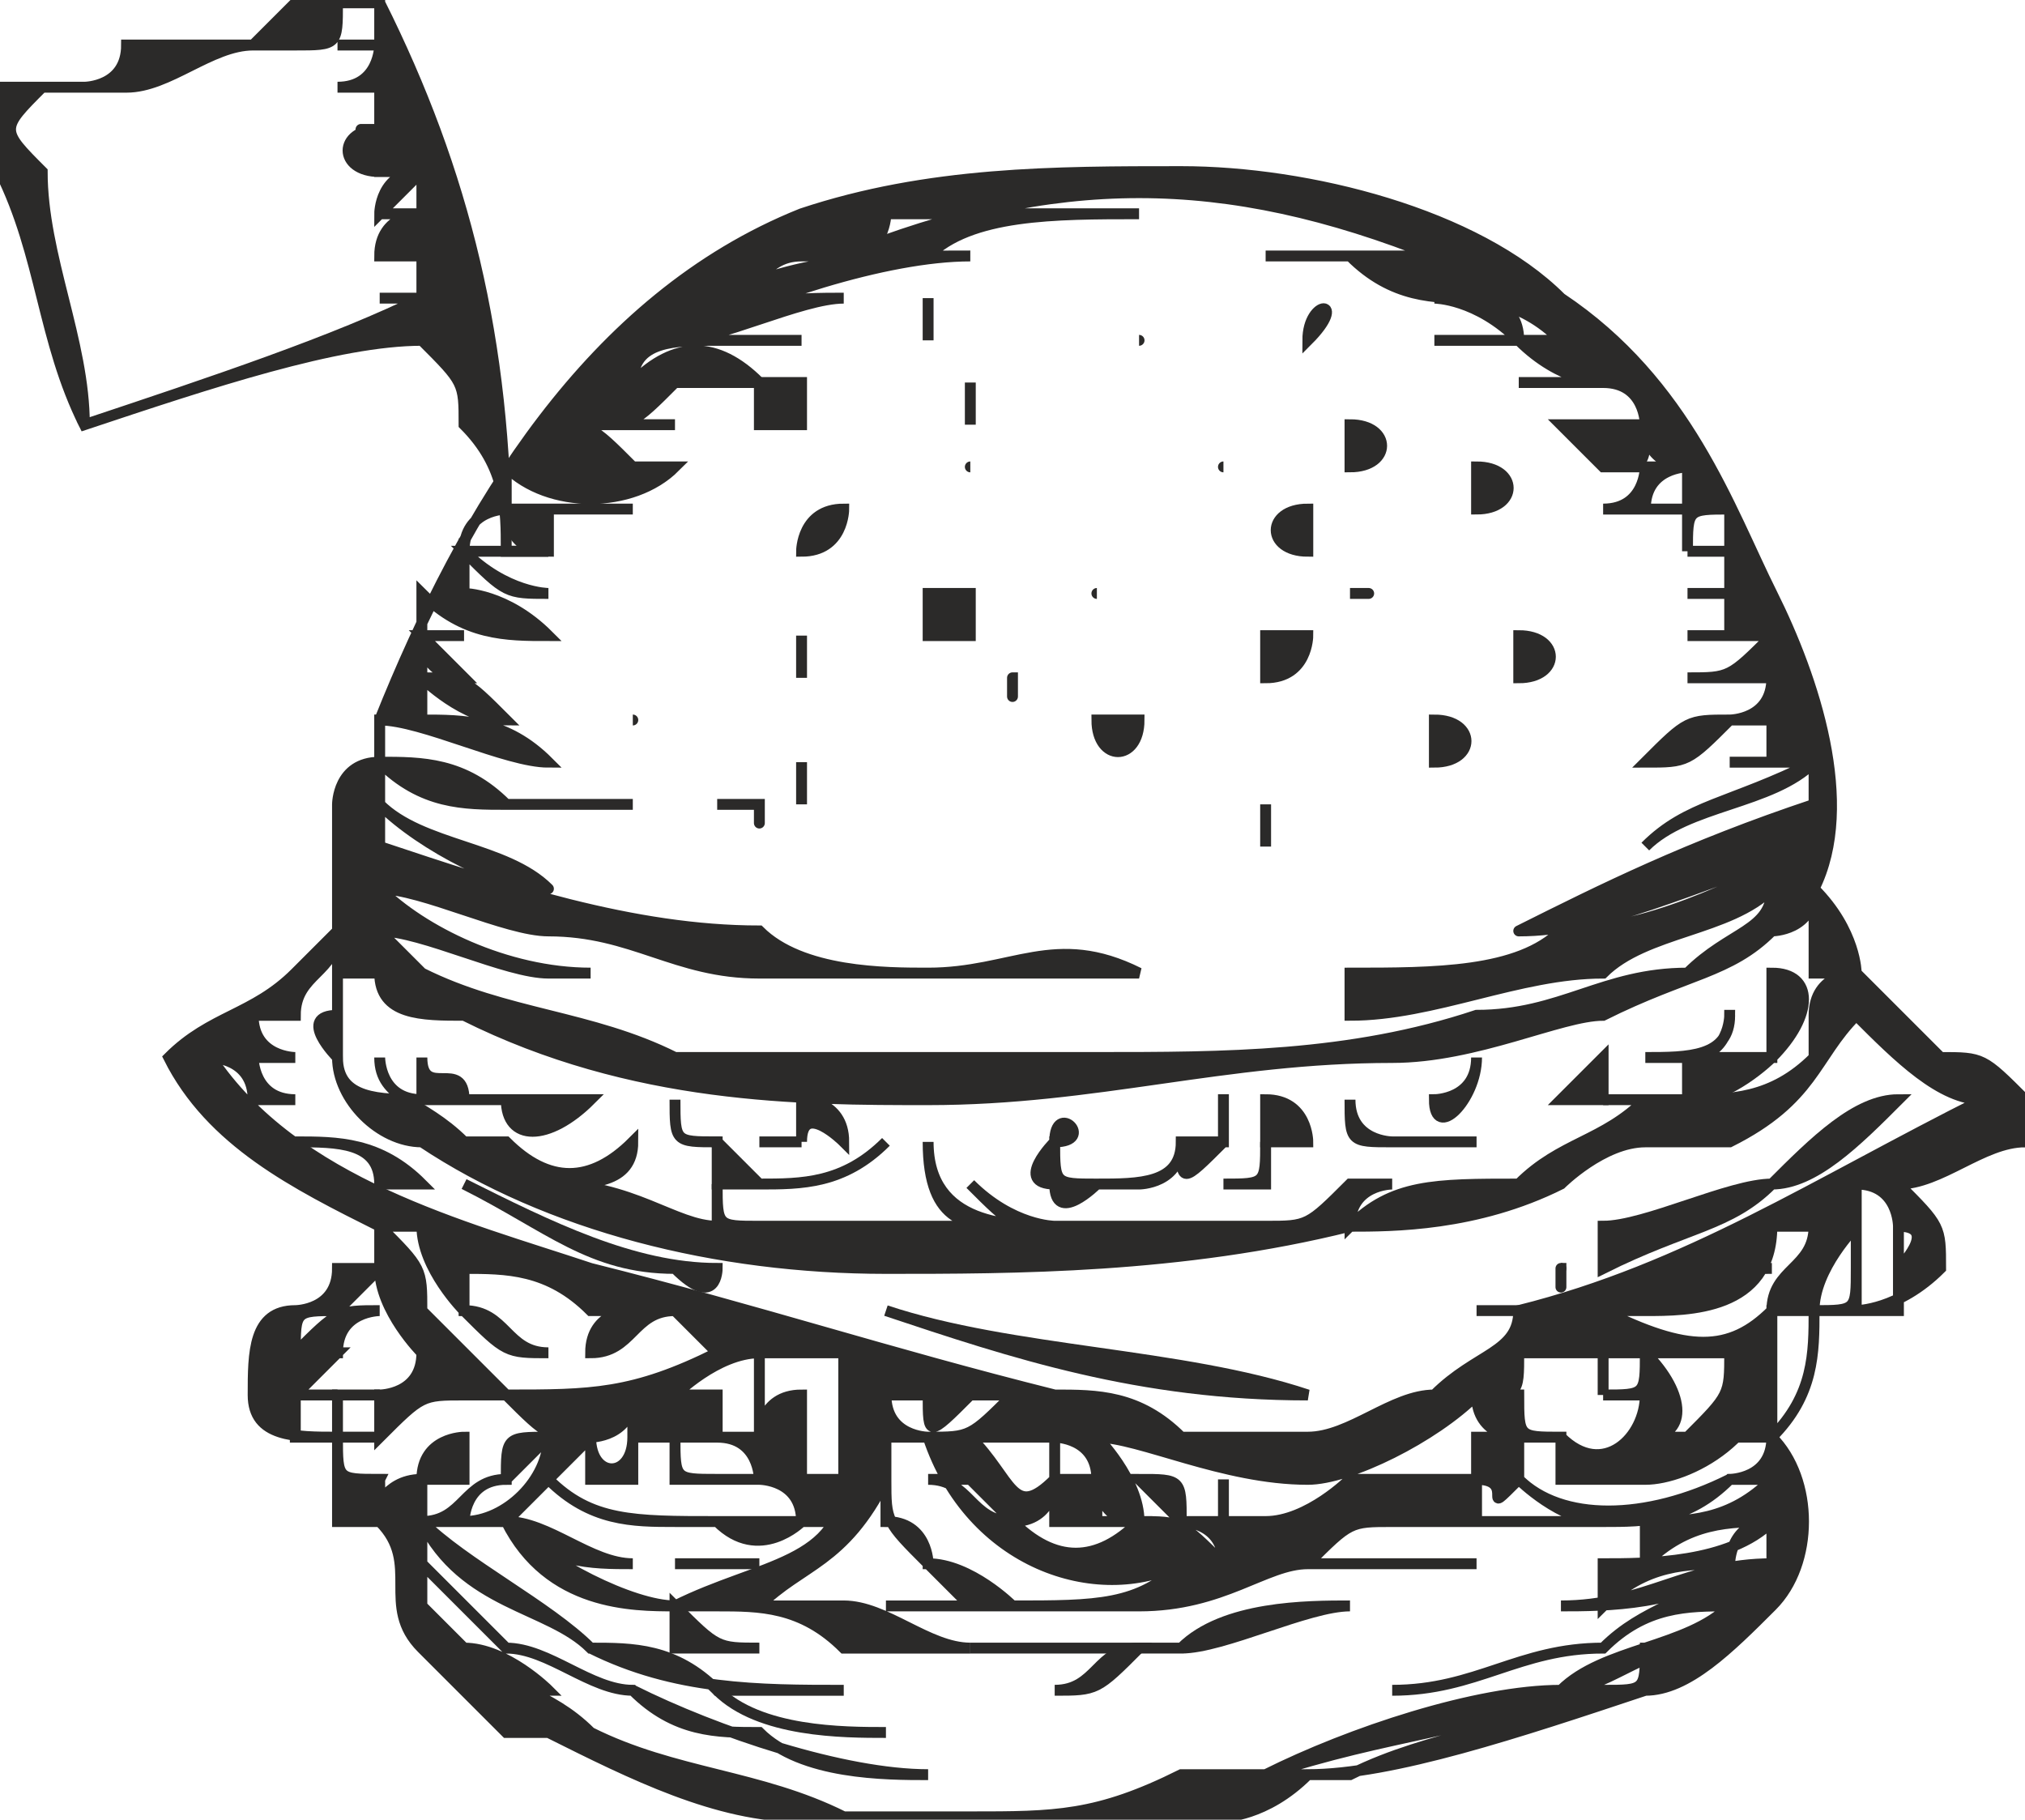 <?xml version="1.0" encoding="UTF-8"?> <svg xmlns="http://www.w3.org/2000/svg" xmlns:xlink="http://www.w3.org/1999/xlink" xml:space="preserve" width="14.217mm" height="12.776mm" version="1.1" style="shape-rendering:geometricPrecision; text-rendering:geometricPrecision; image-rendering:optimizeQuality; fill-rule:evenodd; clip-rule:evenodd" viewBox="0 0 48 43"> <defs> <style type="text/css"> .str0 {stroke:#2B2A29;stroke-width:0.258} .fil0 {fill:#2B2A29} </style> </defs> <g id="Layer_x0020_1">  <path class="fil0 str0" d="M2 10c0,-2 -1,-4 -1,-6 -1,-1 -1,-1 0,-2 0,0 0,0 0,0 1,0 1,0 2,0 1,0 2,-1 3,-1 0,0 1,0 1,0 1,0 1,0 1,-1 0,0 1,0 1,0 0,0 0,0 0,0 0,0 0,0 0,0 0,0 0,1 0,1 0,0 0,0 -1,0 0,0 0,0 0,0 0,0 0,0 0,0 0,0 0,0 0,0 1,0 1,0 1,0 0,0 0,0 0,0 0,0 0,0 0,0 0,0 -1,0 -1,0 0,0 0,0 0,0 0,0 1,0 1,0 0,0 0,0 0,0 0,0 0,1 -1,1 0,0 0,0 0,0 1,0 1,0 1,0 0,0 0,0 0,0 0,0 0,0 -1,0 0,0 0,0 0,0 1,0 1,0 1,0 0,0 0,0 0,0 0,0 0,0 0,1 -1,0 0,0 0,0 0,0 0,0 0,0 0,0 0,0 0,0 0,0 0,0 0,0 -1,0 0,0 0,0 0,0 0,0 0,0 0,0 0,0 0,0 0,0 0,0 0,0 -1,0 -1,1 0,1 0,0 0,0 0,-1 0,1 0,1 0,1 0,0 0,0 0,0 0,0 0,0 0,0 0,0 0,0 0,0 1,0 1,0 1,0 -1,0 -1,1 -1,1 0,0 0,0 0,0 0,0 0,0 1,-1 0,1 0,1 0,1 -1,0 -1,0 -1,0 0,0 0,0 0,0 0,0 0,0 1,0 0,0 0,0 0,0 0,0 -1,0 -1,1 0,0 0,0 0,0 0,0 1,0 1,0 0,0 0,0 0,0 0,0 0,0 -1,0 0,0 0,0 0,0 1,0 1,0 1,0 0,0 0,0 0,1 0,0 0,0 -1,0 0,0 0,0 0,0 1,0 1,0 1,0 0,0 0,0 0,0 0,0 0,0 0,0 -2,1 -5,2 -8,3l0 0zm9 -3c0,0 0,0 0,0 0,0 0,0 0,0 0,1 0,1 0,1 0,0 0,0 0,-1zm-1 -2c1,1 1,1 1,2 0,0 0,0 0,0 0,-1 0,-1 -1,-2zm3 8c0,0 -1,0 -1,0 0,-5 -1,-9 -3,-13 0,0 0,0 0,0 0,0 0,0 0,0 -1,0 -1,0 -2,0 0,0 -1,1 -1,1 -1,0 -2,0 -3,0 0,1 -1,1 -1,1 -1,0 -1,0 -2,0 0,0 0,1 0,2 1,2 1,4 2,6 0,0 0,0 0,0 3,-1 6,-2 8,-2 1,1 1,1 1,2 0,0 0,0 0,0 1,1 1,2 1,3 0,0 0,0 0,0 0,0 0,0 0,0 1,0 1,0 1,0l0 0z"></path> <path class="fil0 str0" d="M45 29c1,0 0,1 0,1 0,0 0,0 0,0 0,0 0,-1 0,-1 0,0 0,0 0,0 0,1 0,1 0,2 -1,0 -1,0 -1,0 0,-1 0,-1 0,-2 0,0 0,0 0,0 0,1 0,1 0,1 0,1 0,1 -1,1 0,0 0,0 0,0 0,0 0,0 0,0 0,0 0,0 0,0 0,0 0,0 0,0 0,-1 1,-2 1,-2 0,-1 0,-1 0,-1 1,0 1,1 1,1zm-3 5c0,0 0,0 0,0 0,1 -1,1 -1,1 -2,1 -4,1 -5,0 0,0 0,0 0,0 0,-1 0,-1 0,-1 0,0 0,0 1,0 0,1 0,1 0,1 1,0 2,0 2,0 1,0 1,0 0,0 0,0 -1,0 -1,0 0,0 0,0 0,0 0,0 1,0 1,0 1,0 3,-1 3,-3 0,0 0,-1 0,-1 0,0 0,0 0,0 0,0 0,0 0,0 0,1 0,2 -1,3 0,0 0,0 1,0 0,-1 0,-2 0,-3 0,0 0,0 0,0 0,0 0,0 0,0 0,0 1,0 1,0 0,1 0,2 -1,3zm-32 2c0,0 0,0 0,0 0,0 0,0 0,0 0,0 0,0 0,0zm-1 -1c-1,0 -1,0 -1,-1 0,0 1,0 1,0 0,0 0,0 -1,0 0,0 0,0 -1,0 0,0 0,0 0,0 0,0 0,0 0,-1 1,0 1,0 1,0 0,0 0,0 0,0 0,0 -1,0 -1,0 0,0 0,1 0,1 0,0 0,0 0,0 0,0 0,0 0,-1 0,0 0,0 0,0 0,0 0,0 0,0 0,0 1,-1 1,-1 0,0 0,0 0,0 -1,0 -1,0 -1,0 0,1 0,1 0,1 0,0 0,0 0,0 0,0 0,0 0,0 0,-1 0,-1 1,-1 0,-1 1,-1 1,-1 0,0 0,0 0,0 -1,0 -1,0 -2,1 0,0 0,0 0,0 0,-1 0,-1 1,-1 0,0 1,-1 1,-1 0,1 1,2 1,2 0,1 -1,1 -1,1 0,0 0,1 0,1 1,-1 1,-1 2,-1 0,0 0,0 1,0 1,1 1,1 2,1 0,0 -1,0 -1,0 0,1 -1,2 -2,2 0,0 0,-1 1,-1 0,0 0,0 1,-1 0,0 0,0 0,0 -1,0 -1,0 -1,1 -1,0 -1,1 -2,1 0,0 0,0 0,0 0,-1 0,-1 0,-1 0,0 0,0 1,0 0,0 0,-1 0,-1 0,0 0,0 0,0 0,0 -1,0 -1,1 0,0 0,0 0,0 0,0 0,0 0,0 -1,0 -1,1 -1,0zm1 -6c0,1 1,2 1,2 1,1 1,1 2,1 0,0 0,0 0,0 -1,0 -1,-1 -2,-1 0,-1 0,-1 0,-1 1,0 2,0 3,1 0,0 1,0 1,0 0,0 -1,0 -1,1 0,0 0,0 0,0 1,0 1,-1 2,-1 0,0 0,0 1,1 -2,1 -3,1 -5,1 0,0 -1,-1 -1,-1 0,0 0,0 0,0 0,0 -1,-1 -1,-1 0,-1 0,-1 -1,-2 1,0 1,0 1,0zm30 2c0,-1 1,-1 2,-1 -1,0 -2,0 -2,1zm-3 3c0,0 0,0 0,0 -1,0 -1,0 -1,-1 0,0 0,0 0,0 0,0 -1,0 -1,0 1,0 1,0 1,-1 0,0 1,0 1,0 0,0 1,0 1,0 0,0 0,1 0,1 0,0 0,0 0,0 0,0 0,0 0,-1 0,0 0,0 0,0 0,0 0,0 1,0 0,0 0,0 0,0 0,1 0,1 -1,1 0,0 0,0 0,0 1,0 1,0 1,0 0,-1 0,-1 0,-1 0,0 0,0 0,0 0,0 0,1 0,1 0,1 -1,2 -2,1zm-1 2c0,0 0,0 -1,0 0,0 0,0 0,-1 1,0 0,1 1,0 0,0 1,1 2,1 -1,0 -1,0 -2,0zm-22 -2c0,0 0,0 0,0 0,0 0,0 0,0 0,1 0,1 0,1 0,0 1,0 1,0 0,0 0,0 0,-1 0,0 1,0 1,0 0,0 0,0 0,0 0,0 0,0 0,1 0,0 0,0 1,0 0,0 1,0 1,0 0,0 0,0 0,0 0,0 1,0 1,1 0,0 0,0 0,0 -1,0 -2,0 -3,0 -1,0 -2,0 -3,-1 0,0 0,0 0,0 0,0 0,0 1,-1zm0 0c0,0 0,0 0,0 0,0 0,0 0,0 0,0 1,0 1,-1 0,0 0,0 0,0 0,1 0,1 0,1 0,1 -1,1 -1,0zm12 2c0,-1 0,-1 0,-1 0,0 0,1 1,1 0,0 -1,0 -1,0 0,0 0,0 0,0zm-3 -1c0,0 1,1 1,1 1,0 1,-1 1,-1 0,0 0,-1 0,-1 0,0 1,0 1,1 -1,0 -1,0 -1,0 0,0 0,1 0,1 1,0 1,0 1,0 0,0 1,0 1,0 0,0 0,0 0,0 -1,1 -2,1 -3,0 -1,0 -1,-1 -2,-1 1,0 1,0 1,0zm1 -1c0,0 1,0 1,0 0,0 0,1 0,1 -1,1 -1,0 -2,-1l0 0c1,0 1,0 1,0zm-6 0c0,0 0,0 0,0 0,0 0,0 0,0 0,0 0,0 0,0zm-1 0c0,0 0,0 0,0 1,0 1,1 1,1 0,0 -1,0 -1,0 0,0 0,0 0,0 -1,0 -1,0 -1,-1 0,0 0,0 1,0zm5 3c0,0 0,-1 -1,-1 0,0 0,-1 0,-1 0,0 0,-1 0,-1 0,0 1,0 1,0 1,3 4,4 6,3 0,0 0,0 0,0 -1,1 -2,1 -4,1 0,0 -1,-1 -2,-1zm13 -4c0,0 0,0 0,0 0,1 1,1 1,1 0,0 -1,0 -1,0 0,0 0,0 0,0 0,0 0,0 0,0 0,0 0,0 0,0 0,0 0,0 0,1 0,0 0,0 0,0 -1,0 -1,0 -1,0 -1,0 -1,0 -1,0 0,0 0,0 0,0 0,0 0,0 0,0 0,0 0,0 0,0 0,0 -1,0 -1,0 0,0 -1,1 -2,1 0,0 0,0 0,0 0,0 0,0 0,0 0,0 -1,0 -1,0 0,0 0,-1 0,-1 0,0 0,0 0,0 0,1 0,1 0,1 0,0 0,0 0,0 0,0 0,0 -1,0 0,-1 0,-1 -1,-1 0,0 0,0 0,0 1,1 1,1 1,1 0,0 1,0 1,1 -1,-1 -1,-1 -2,-1 0,-1 -1,-2 -1,-2 1,0 3,1 5,1 1,0 3,-1 4,-2zm-14 0c0,0 0,0 0,0 0,0 1,0 1,0 0,1 0,1 1,0 0,0 0,0 0,0 -1,0 -1,0 -1,0 0,0 0,0 0,0 0,0 1,0 2,0 -1,1 -1,1 -2,1 0,0 -1,0 -1,-1 0,0 0,0 0,0 0,0 0,0 0,0zm-3 -1c0,0 1,0 2,0 0,1 0,1 0,1 0,0 0,1 0,1 0,0 0,0 0,0 0,0 0,0 0,0 0,-1 0,-1 0,-1 0,0 0,0 0,0 0,0 0,1 0,2 0,0 0,0 -1,0 0,-1 0,-1 0,-1 0,0 0,0 0,0 0,0 0,0 0,1 0,0 0,0 0,0 0,0 0,0 0,0 0,-1 0,-1 0,-1 0,0 0,-1 0,-1 0,0 0,0 0,0 -1,0 -1,1 -1,1 0,0 0,0 0,0 0,0 0,0 0,-1 0,0 0,0 0,0 0,0 0,0 0,0 0,-1 0,-1 0,-1 0,1 0,1 0,1 0,0 0,0 0,0 0,0 0,0 0,0 0,0 0,1 0,1 0,0 0,0 0,0 0,0 -1,0 -1,0 0,0 0,0 0,-1 -1,0 -1,0 -1,0 0,0 1,-1 2,-1 0,0 0,0 0,0zm-6 4c1,1 2,1 3,1 0,0 0,0 0,0 -1,0 -2,-1 -3,-1 1,-1 1,-1 1,-1 0,0 0,0 0,0 1,1 2,1 4,1 1,1 2,0 2,0 0,0 1,0 1,0 0,0 0,0 0,-1 0,2 -2,2 -4,3 -1,0 -3,-1 -4,-2 0,0 0,0 0,0zm30 -1c0,0 0,0 0,0 0,0 0,0 0,0 0,0 0,0 0,0 0,0 0,0 0,0 0,0 0,0 0,0 0,0 0,0 0,0 -1,1 -2,1 -3,1 0,0 0,1 0,1 1,-1 2,-1 3,-1 0,0 0,0 0,0 -1,1 -3,1 -4,1 0,1 0,1 0,1 1,-1 2,-1 3,-1 0,0 0,-1 1,-1 0,0 0,0 0,0 0,1 0,1 0,1 -2,0 -3,1 -5,1 0,0 0,0 0,0 1,0 3,0 4,-1 -1,1 -2,1 -3,2 -2,0 -3,1 -5,1 0,0 0,0 0,0 2,0 3,-1 5,-1 1,-1 2,-1 3,-1 0,0 0,0 0,0 -1,1 -3,1 -4,2 -2,0 -5,1 -7,2 0,0 0,0 0,0 3,-1 5,-1 7,-2 1,0 2,-1 3,-1 0,0 -1,0 -1,0 0,1 0,1 -1,1 0,0 -1,0 -1,0 -1,1 -3,1 -5,2 -1,0 -2,0 -4,0 -2,1 -3,1 -5,1 -1,0 -2,0 -3,0 -2,-1 -4,-1 -6,-2 -1,-1 -2,-1 -3,-2 1,1 1,1 2,1 0,0 0,0 0,0 0,0 -1,-1 -2,-1 0,0 0,0 -1,-1 0,0 0,0 0,-1 1,1 1,1 2,2 1,0 2,1 3,1 2,1 5,2 7,2 0,0 0,0 0,0 -1,0 -3,0 -4,-1 -1,0 -2,0 -3,-1 -1,0 -2,-1 -3,-1 -1,-1 -1,-1 -2,-2 0,0 0,-1 0,-1 1,2 3,2 4,3 2,1 4,1 6,1 0,0 0,0 0,0 -1,0 -2,0 -3,0 -1,-1 -2,-1 -3,-1 -1,-1 -3,-2 -4,-3 0,0 1,0 1,0 1,0 1,0 1,0 1,2 3,2 4,2 1,0 1,0 1,0 1,0 2,0 3,1 1,0 2,0 3,0 0,0 0,0 0,0 -1,0 -2,-1 -3,-1 -1,0 -1,0 -2,0 1,-1 2,-1 3,-3 0,1 0,1 1,2 0,0 0,0 1,1 -1,0 -2,0 -2,0 0,0 0,0 0,0 0,0 1,0 2,0 0,0 0,0 0,0 0,0 1,0 1,0 1,0 2,0 3,0 0,0 0,0 0,0 0,0 0,0 0,0 2,0 3,-1 4,-1 2,0 3,0 4,0 0,0 0,0 0,0 0,0 -1,0 -2,0 0,0 0,0 -1,0 0,0 0,0 0,0 -1,0 -1,0 -2,0 0,0 0,0 0,0 0,0 1,0 1,0 1,-1 1,-1 2,-1 0,0 1,0 1,0 1,0 1,0 1,0 0,0 1,0 1,0 1,0 2,0 2,0 0,0 0,0 0,0 1,0 2,0 3,-1 0,0 1,0 1,0zm0 0c0,0 0,0 0,0 0,0 0,0 0,0 0,0 0,0 0,0zm-2 -1c0,0 0,0 -1,0 1,0 1,-1 0,-2 1,0 2,0 2,0 0,1 0,1 -1,2zm3 -3c0,0 0,0 0,0 0,0 0,0 -1,0 1,0 1,0 1,0zm-1 0c-1,1 -2,1 -4,0 0,0 0,0 0,0 0,0 1,0 1,0 1,0 3,0 3,-2 1,0 1,0 1,0 0,0 0,0 0,0 0,1 -1,1 -1,2zm-34 -9c0,0 0,1 0,1 0,0 0,0 0,1 -1,0 0,1 0,1 0,1 1,2 2,2 3,2 7,3 11,3 3,0 7,0 11,-1 1,0 3,0 5,-1 0,0 1,-1 2,-1 0,0 1,0 2,0 2,-1 2,-2 3,-3 0,0 0,0 0,0 1,1 2,2 3,2 -4,2 -7,4 -11,5 0,1 -1,1 -2,2 -1,0 -2,1 -3,1 -1,0 -2,0 -3,0 -1,-1 -2,-1 -3,-1 -4,-1 -7,-2 -11,-3 -3,-1 -7,-2 -9,-5 0,0 0,0 0,0 0,0 1,0 1,1 0,0 0,0 0,0 0,0 1,0 1,0 0,0 0,0 0,0 -1,0 -1,-1 -1,-1 0,0 0,0 -1,0 1,0 1,0 1,0 0,0 0,0 0,0 0,0 0,0 1,0 0,0 0,0 0,0 0,0 -1,0 -1,-1 0,0 0,0 0,0 0,0 0,0 1,0 0,-1 1,-1 1,-2l0 0zm26 -16c0,0 0,0 0,0 0,0 -1,0 -1,0 -1,0 -2,0 -3,0 0,0 0,0 0,0 1,0 2,0 3,0 0,0 0,0 1,0 -1,0 -1,0 -2,0 0,0 0,0 0,0 1,1 2,1 3,1 0,0 1,0 1,1 1,0 1,0 1,0 -1,-1 -2,-1 -3,-1 0,0 0,0 0,0 0,0 1,0 2,1 0,0 1,0 1,0 0,0 1,0 1,0 -1,0 -3,0 -4,0 0,0 0,0 0,0 1,0 2,0 2,0 1,1 2,1 2,1 0,0 0,0 0,0 0,0 0,0 -1,0 0,0 -1,0 -1,0 0,0 0,0 0,0 0,0 1,0 1,0 0,0 1,0 1,0 1,0 1,1 1,1 -1,0 -2,0 -2,0 0,0 0,0 0,0 0,0 1,0 2,0 0,0 0,0 0,0 0,0 0,0 -1,0 0,0 0,0 -1,0 0,0 0,0 0,0 1,1 1,1 1,1 1,0 1,0 1,-1 0,1 1,1 1,1 -1,0 -1,0 -1,0 0,0 -1,0 -1,0 0,0 0,0 0,0 1,0 1,0 2,0 0,0 0,0 0,0 0,0 -1,0 -1,0 0,0 0,1 -1,1 0,0 0,0 0,0 1,0 1,0 1,0 0,-1 1,-1 1,-1 0,0 0,0 0,1 0,0 0,0 -1,0 0,0 0,0 0,0 0,0 0,0 0,0 0,0 0,0 1,0 0,0 0,0 0,0 0,0 0,0 0,0 0,0 0,0 0,0 0,0 0,1 0,1 0,0 0,0 0,0 0,0 0,0 0,0 0,-1 0,-1 1,-1 0,0 0,1 0,1 0,0 0,0 -1,0 0,0 0,0 0,0 0,0 0,0 0,0 0,0 0,0 1,0 0,0 0,0 0,0 0,0 0,0 0,0 0,0 0,0 0,0 0,1 0,1 0,1 -1,0 -1,0 -1,0 0,0 0,0 0,0 0,0 1,0 1,0 0,0 0,0 0,0 0,0 0,0 0,0 0,0 0,1 0,1 0,0 -1,0 -1,0 0,0 0,0 0,0 0,0 1,0 1,0 0,0 0,0 1,0 0,0 0,0 0,0 -1,1 -1,1 -2,1 0,0 0,0 0,0 1,0 1,0 2,0 0,0 0,0 0,0 0,1 -1,1 -1,1 -1,0 -1,0 -2,1 0,0 0,0 0,0 1,0 1,0 2,-1 0,0 1,0 1,0 0,0 0,0 0,0 0,0 0,1 0,1 -1,0 -1,0 -1,0 0,0 0,0 0,0 0,0 0,0 1,0 0,0 0,0 0,0 0,0 1,0 1,0 -2,1 -3,1 -4,2 0,0 0,0 0,0 1,-1 3,-1 4,-2 0,0 0,1 0,1 -3,1 -5,2 -7,3 -1,0 -1,0 0,0 2,0 4,-1 7,-2 0,0 0,0 0,0 -2,1 -4,2 -6,2 -1,1 -3,1 -5,1 0,0 0,1 0,1 2,0 4,-1 6,-1 1,-1 3,-1 4,-2 0,1 -1,1 -2,2 -2,0 -3,1 -5,1 -3,1 -6,1 -9,1 -3,0 -7,0 -10,0 -2,-1 -4,-1 -6,-2 0,0 -1,-1 -1,-1 1,0 3,1 4,1 1,0 1,0 1,0 -2,0 -4,-1 -5,-2 0,0 0,0 0,0 1,0 3,1 4,1 2,0 3,1 5,1 2,0 3,0 5,0 1,0 3,0 4,0 0,0 0,0 0,0 -2,-1 -3,0 -5,0 -1,0 -3,0 -4,-1 -3,0 -6,-1 -9,-2 0,0 0,0 0,0 0,0 0,-1 0,-1 0,0 0,0 0,0 1,1 3,2 4,2 1,0 1,0 0,0 -1,-1 -3,-1 -4,-2 0,0 0,0 0,0 0,0 0,0 0,-1 0,0 0,0 0,0 0,0 0,0 0,0 1,1 2,1 3,1 1,0 2,0 3,0 0,0 0,0 0,0 -1,0 -2,0 -3,0 -1,-1 -2,-1 -3,-1 0,0 0,-1 0,-1 1,0 3,1 4,1 0,0 0,0 0,0 -1,-1 -2,-1 -3,-1 0,-1 0,-1 0,-1 0,0 1,1 2,1 0,0 0,0 0,0 -1,-1 -1,-1 -2,-1 0,0 0,-1 0,-1 0,1 1,1 1,1 0,0 0,0 0,0 0,0 -1,-1 -1,-1 0,0 0,0 0,0 1,0 1,0 1,0 0,0 0,0 0,0 0,0 0,0 0,0 0,0 -1,0 -1,0 0,0 0,-1 0,-1 1,1 2,1 3,1 0,0 0,0 0,0 -1,-1 -2,-1 -2,-1 0,0 0,0 0,-1 1,1 1,1 2,1 0,0 0,0 0,0 0,0 -1,0 -2,-1 0,0 0,0 0,0 1,0 2,0 2,0 0,0 0,0 0,0 0,0 -1,0 -2,0 0,-1 1,-1 1,-1 0,0 0,1 1,1 0,0 0,-1 0,-1 -1,0 -1,0 -1,0 0,0 0,0 0,0 1,0 2,0 3,0 0,0 0,0 0,0 -1,0 -2,0 -3,0 0,-1 0,-1 0,-1 1,1 3,1 4,0 0,0 0,0 0,0 -1,0 -2,0 -4,0 1,0 1,0 1,0 1,0 1,0 2,0 0,0 0,0 0,0 -1,-1 -1,-1 -2,-1 0,0 0,0 0,0 1,0 1,0 1,0 1,0 1,0 2,0 0,0 0,0 0,0 -1,0 -1,0 -2,0 0,0 0,0 0,0 0,0 0,0 0,0 1,0 1,0 2,-1 0,0 0,0 0,0 0,0 -1,0 -2,0 0,0 0,0 0,0 1,0 3,0 4,0 0,0 0,0 0,0 -1,-1 -2,-1 -3,0 0,0 0,0 0,0 0,-1 1,-1 2,-1 1,0 2,0 2,0 0,0 0,0 0,0 -1,0 -2,0 -3,0 1,0 3,-1 4,-1 0,0 0,0 0,0 -1,0 -3,0 -4,1 0,0 0,0 0,0 2,-1 5,-2 7,-2 0,0 0,0 0,0 -2,0 -4,0 -6,1 1,0 1,-1 2,-1 1,0 2,0 3,0 1,-1 3,-1 5,-1 0,0 0,0 0,0 -2,0 -4,0 -6,0 0,0 0,1 -1,1 5,-2 9,-2 14,0l0 0zm9 16c0,0 0,0 0,0 0,0 0,0 0,0 0,0 0,0 0,0 0,0 0,0 0,0 0,0 0,0 0,0 0,0 0,0 0,0 0,0 0,0 0,0 0,0 0,0 0,0 0,0 0,0 0,1 0,0 0,0 0,0 0,-1 0,-1 0,-1 0,0 0,0 0,0 0,1 0,1 0,1 0,0 0,0 0,0 0,0 0,0 1,0 0,0 -1,0 -1,1 0,0 0,0 0,0 0,0 0,0 0,0 0,0 0,0 0,0 0,0 0,0 0,0 0,0 0,0 0,0 0,1 0,1 0,1 -1,1 -2,1 -3,1 0,0 0,0 0,0 -1,0 -1,0 -2,0 0,0 0,0 0,0 1,0 1,0 1,0 -1,1 -2,1 -3,2 -2,0 -3,0 -4,1 0,-1 1,-1 1,-1 0,0 0,0 0,0 -1,0 -1,0 -1,0 -1,1 -1,1 -2,1 0,0 -1,0 -1,0 -1,0 -2,0 -3,0 0,0 0,0 0,0 1,0 1,0 1,0 0,0 0,0 0,0 -1,0 -1,0 -2,0 0,0 -1,0 -2,-1 0,0 0,0 0,0 1,1 1,1 2,1 0,0 0,0 0,0 -1,0 -3,0 -3,-2 0,0 0,0 0,0 0,2 1,2 2,2 -2,0 -4,0 -6,0 -1,0 -1,0 -1,-1 0,0 0,0 0,0 0,0 0,1 0,1 -1,0 -2,-1 -4,-1 1,0 2,0 2,-1 0,0 0,0 0,0 -1,1 -2,1 -3,0 -1,0 -1,0 -1,0 0,0 0,0 0,0 -1,-1 -2,-1 -2,-2 0,0 0,0 0,0 0,0 0,1 1,1 -1,0 -2,0 -2,-1 0,-1 0,-1 0,-2 0,0 1,0 1,0 0,1 1,1 2,1 4,2 8,2 11,2 4,0 7,-1 11,-1 2,0 4,-1 5,-1 2,-1 3,-1 4,-2 0,0 1,0 1,-1 0,1 0,1 0,1l0 0zm5 4c0,0 0,0 0,0 -1,-1 -1,-1 -2,-1 -1,-1 -1,-1 -2,-2 0,0 0,0 0,0 0,0 0,-1 -1,-2 0,0 0,0 0,0 0,0 0,0 0,0 0,0 0,0 0,0 1,-2 0,-5 -1,-7 -1,-2 -2,-5 -5,-7 -2,-2 -6,-3 -9,-3 -3,0 -6,0 -9,1 -5,2 -8,7 -10,12 0,0 0,0 0,1 -1,0 -1,1 -1,1 0,0 0,0 0,1 0,0 0,1 0,2 0,0 -1,1 -1,1 -1,1 -2,1 -3,2 0,0 0,0 0,0 1,2 3,3 5,4 0,0 0,0 0,1 0,0 -1,0 -1,0 0,1 -1,1 -1,1 -1,0 -1,1 -1,2 0,1 1,1 2,1 0,1 0,1 0,2 1,0 1,0 1,0 1,1 0,2 1,3 1,1 1,1 2,2 0,0 1,0 1,0 0,0 0,0 0,0 0,0 0,0 0,0 2,1 4,2 6,2 2,0 4,0 6,0 1,0 2,0 4,0 0,0 1,0 2,-1 2,0 5,-1 8,-2 1,0 2,-1 3,-2 1,-1 1,-3 0,-4 1,-1 1,-2 1,-3 0,0 0,0 0,0 1,0 1,0 1,0 0,0 0,0 0,0 0,0 1,0 2,-1 0,-1 0,-1 -1,-2 1,0 2,-1 3,-1 0,0 0,-1 0,-1l0 0z"></path> <path class="fil0 str0" d="M9 31c0,0 0,0 0,0 0,0 0,0 0,0z"></path> <path class="fil0 str0" d="M23 33c0,0 0,0 0,0 0,0 0,0 0,0z"></path> <path class="fil0 str0" d="M23 11c-1,0 -1,0 0,0 0,0 0,0 0,0z"></path> <path class="fil0 str0" d="M19 15c0,0 0,0 0,0 0,0 0,1 0,1 0,0 0,0 0,0 0,0 0,-1 0,-1z"></path> <path class="fil0 str0" d="M29 11c0,0 0,0 0,0 -1,0 -1,0 0,0z"></path> <path class="fil0 str0" d="M32 14c0,0 0,0 0,0 0,0 0,0 0,0 0,0 0,0 0,0 1,0 0,0 0,0z"></path> <path class="fil0 str0" d="M26 17c0,0 0,0 0,0 0,1 1,1 1,0 0,0 0,0 0,0 0,0 -1,0 -1,0z"></path> <path class="fil0 str0" d="M26 14c-1,0 -1,0 0,0 0,0 0,0 0,0z"></path> <path class="fil0 str0" d="M24 16c-1,0 -1,0 0,0 0,1 0,0 0,0z"></path> <path class="fil0 str0" d="M31 15c0,0 -1,0 -1,0 0,0 0,1 0,1 0,0 0,0 0,0 1,0 1,-1 1,-1z"></path> <path class="fil0 str0" d="M36 16c1,0 1,-1 0,-1 0,0 0,1 0,1z"></path> <path class="fil0 str0" d="M35 12c1,0 1,-1 0,-1 0,0 0,1 0,1z"></path> <path class="fil0 str0" d="M32 11c1,0 1,-1 0,-1 0,0 0,1 0,1z"></path> <path class="fil0 str0" d="M27 8c1,0 1,0 0,0 0,0 0,0 0,0z"></path> <path class="fil0 str0" d="M23 9c0,0 0,1 0,1 0,0 0,-1 0,-1z"></path> <path class="fil0 str0" d="M18 9c0,0 0,0 0,0 0,1 0,1 0,1 0,0 0,0 1,0 0,0 0,0 0,0 0,0 0,-1 0,-1 0,0 -1,0 -1,0z"></path> <path class="fil0 str0" d="M22 7c0,0 0,1 0,1 0,0 0,-1 0,-1z"></path> <path class="fil0 str0" d="M26 9c0,0 0,0 0,0 0,0 0,0 0,0z"></path> <path class="fil0 str0" d="M19 13c1,0 1,-1 1,-1 -1,0 -1,1 -1,1z"></path> <path class="fil0 str0" d="M22 14c0,0 0,1 0,1 1,0 1,0 1,0 0,0 0,0 0,-1 0,0 0,0 -1,0z"></path> <path class="fil0 str0" d="M19 18c0,0 0,1 0,1 0,0 0,-1 0,-1z"></path> <path class="fil0 str0" d="M17 14c0,0 0,0 0,0 0,0 0,0 0,0z"></path> <path class="fil0 str0" d="M15 17c0,0 0,0 0,0 1,0 1,0 0,0z"></path> <path class="fil0 str0" d="M18 19c0,0 0,0 0,0 -1,0 -1,0 -1,0 0,0 0,0 0,0 1,0 1,0 1,0 0,1 0,0 0,0z"></path> <path class="fil0 str0" d="M24 20c0,0 0,0 0,0 0,0 0,0 0,0z"></path> <path class="fil0 str0" d="M30 19c0,0 0,1 0,1 0,0 0,-1 0,-1z"></path> <path class="fil0 str0" d="M34 18c1,0 1,-1 0,-1 0,0 0,1 0,1z"></path> <path class="fil0 str0" d="M31 8c0,0 0,0 0,0 0,0 0,0 0,0 0,0 0,0 0,0 1,-1 0,-1 0,0 0,0 0,0 0,0z"></path> <path class="fil0 str0" d="M31 13c0,0 0,-1 0,-1 -1,0 -1,1 0,1z"></path> <path class="fil0 str0" d="M9 33c0,0 0,0 -1,0 0,0 0,0 0,0 0,0 0,0 0,1 0,0 0,0 0,0 0,0 0,0 0,-1 0,0 1,0 1,0 0,0 0,0 0,0 0,0 0,0 0,0z"></path> <path class="fil0 str0" d="M38 30c2,-1 3,-1 4,-2 1,0 2,-1 3,-2 0,0 0,0 0,0 -1,0 -2,1 -3,2 -1,0 -3,1 -4,1 0,0 0,1 0,1z"></path> <path class="fil0 str0" d="M37 30c1,0 1,0 0,0 0,0 0,0 0,0z"></path> <path class="fil0 str0" d="M37 30c0,1 0,0 0,0 -1,0 -1,0 0,0z"></path> <path class="fil0 str0" d="M35 31c0,0 0,0 0,0 0,0 1,0 1,0 0,0 0,0 0,0 -1,0 -1,0 -1,0 0,0 0,0 0,0 0,0 0,0 0,0z"></path> <path class="fil0 str0" d="M21 31c3,1 6,2 10,2 0,0 0,0 0,0 -3,-1 -7,-1 -10,-2 0,0 0,0 0,0z"></path> <path class="fil0 str0" d="M7 27c1,0 2,0 2,1 1,0 1,0 1,0 -1,-1 -2,-1 -3,-1 0,0 0,0 0,0z"></path> <path class="fil0 str0" d="M11 28c2,1 3,2 5,2 1,1 1,0 1,0 -2,0 -4,-1 -6,-2 0,0 0,0 0,0z"></path> <path class="fil0 str0" d="M14 26c-1,0 -2,0 -2,0 0,0 0,0 -1,0 0,-1 -1,0 -1,-1 0,0 0,0 0,0 0,0 0,1 0,1 1,0 1,0 1,0 0,0 0,0 1,0 0,1 1,1 2,0 0,0 0,0 0,0z"></path> <path class="fil0 str0" d="M21 27c-1,1 -2,1 -3,1 0,0 0,0 -1,-1 0,0 0,0 0,0 0,0 0,0 0,0 0,0 0,0 0,0 -1,0 -1,0 -1,-1 0,0 0,0 0,0 0,1 0,1 1,1 0,0 0,0 0,1 0,0 1,0 1,0 1,0 2,0 3,-1 0,0 0,0 0,0z"></path> <path class="fil0 str0" d="M29 26c0,1 0,1 0,1 -1,0 -1,0 -1,0 0,0 0,0 0,0 0,1 -1,1 -1,1 -1,0 -1,0 -1,0 0,0 0,0 0,0 -1,0 -1,0 -1,-1 0,0 0,0 0,0 1,0 0,-1 0,0 0,0 -1,1 0,1 0,1 1,0 1,0 1,0 2,0 2,-1 0,1 0,1 1,0 0,0 0,0 0,-1 0,0 0,0 0,0z"></path> <path class="fil0 str0" d="M35 27c-1,0 -1,0 -2,0 0,0 0,0 0,0 0,0 -1,0 -1,-1 0,0 0,0 0,0 0,1 0,1 1,1 0,0 0,0 0,0 0,0 0,0 0,0 1,0 1,0 1,0 0,0 1,0 1,0 0,0 0,0 0,0z"></path> <path class="fil0 str0" d="M38 25c0,0 0,0 0,0 0,0 0,0 -1,1 0,0 0,0 0,0 0,0 0,0 0,0 0,0 0,0 0,0 0,0 1,0 1,0 0,-1 0,-1 0,-1z"></path> <path class="fil0 str0" d="M42 25c-1,0 -1,0 -2,0 0,0 0,1 0,1 1,0 2,-1 2,-1 1,-1 1,-2 0,-2 0,0 0,0 0,0 0,0 0,1 0,2z"></path> <path class="fil0 str0" d="M30 26c0,0 0,0 0,1 1,0 1,0 1,0 0,0 0,0 0,0 0,0 0,-1 -1,-1z"></path> <path class="fil0 str0" d="M19 27c0,-1 1,0 1,0 0,0 0,0 0,0 0,-1 -1,-1 -1,-1 0,0 0,1 0,1z"></path> <path class="fil0 str0" d="M19 27c0,0 0,0 0,0 -1,0 -1,0 -1,0 0,0 0,0 0,0 0,0 0,0 1,0z"></path> <path class="fil0 str0" d="M41 24c0,0 0,0 0,0 0,0 0,1 -1,1 0,0 0,0 -1,0 0,0 0,0 0,0 1,0 2,0 2,-1z"></path> <path class="fil0 str0" d="M34 26c0,1 1,0 1,-1 0,0 0,0 0,0 0,1 -1,1 -1,1 0,0 0,0 0,0z"></path> <path class="fil0 str0" d="M30 27c0,1 0,1 -1,1 0,0 0,0 0,0 1,0 1,0 1,0 0,-1 0,-1 0,-1z"></path> <path class="fil0 str0" d="M16 10c0,0 0,0 0,0 0,0 0,0 0,0 0,0 0,0 0,0 0,0 0,0 0,0z"></path> <path class="fil0 str0" d="M18 39c-1,0 -1,0 -2,-1 0,0 0,1 0,1 1,0 1,0 2,0 0,0 0,0 0,0z"></path> <path class="fil0 str0" d="M21 41c-1,0 -3,0 -4,-1 0,0 0,0 0,0 1,1 3,1 4,1 0,0 0,0 0,0z"></path> <path class="fil0 str0" d="M12 37c0,0 0,0 0,0 0,0 0,0 0,0 0,0 0,0 0,0 0,0 0,0 0,0z"></path> <path class="fil0 str0" d="M18 37c0,0 0,0 0,0 -1,0 -1,0 -2,0 0,0 0,0 0,0 1,0 1,0 2,0z"></path> <path class="fil0 str0" d="M32 38c-1,0 -3,0 -4,1 -1,0 -2,0 -2,0 -1,0 -2,0 -3,0 0,0 0,0 0,0 2,0 3,0 5,0 1,0 3,-1 4,-1 0,0 0,0 0,0z"></path> <path class="fil0 str0" d="M27 39c-1,0 -1,1 -2,1 0,0 0,0 0,0 1,0 1,0 2,-1 0,0 0,0 0,0z"></path> </g> </svg> 